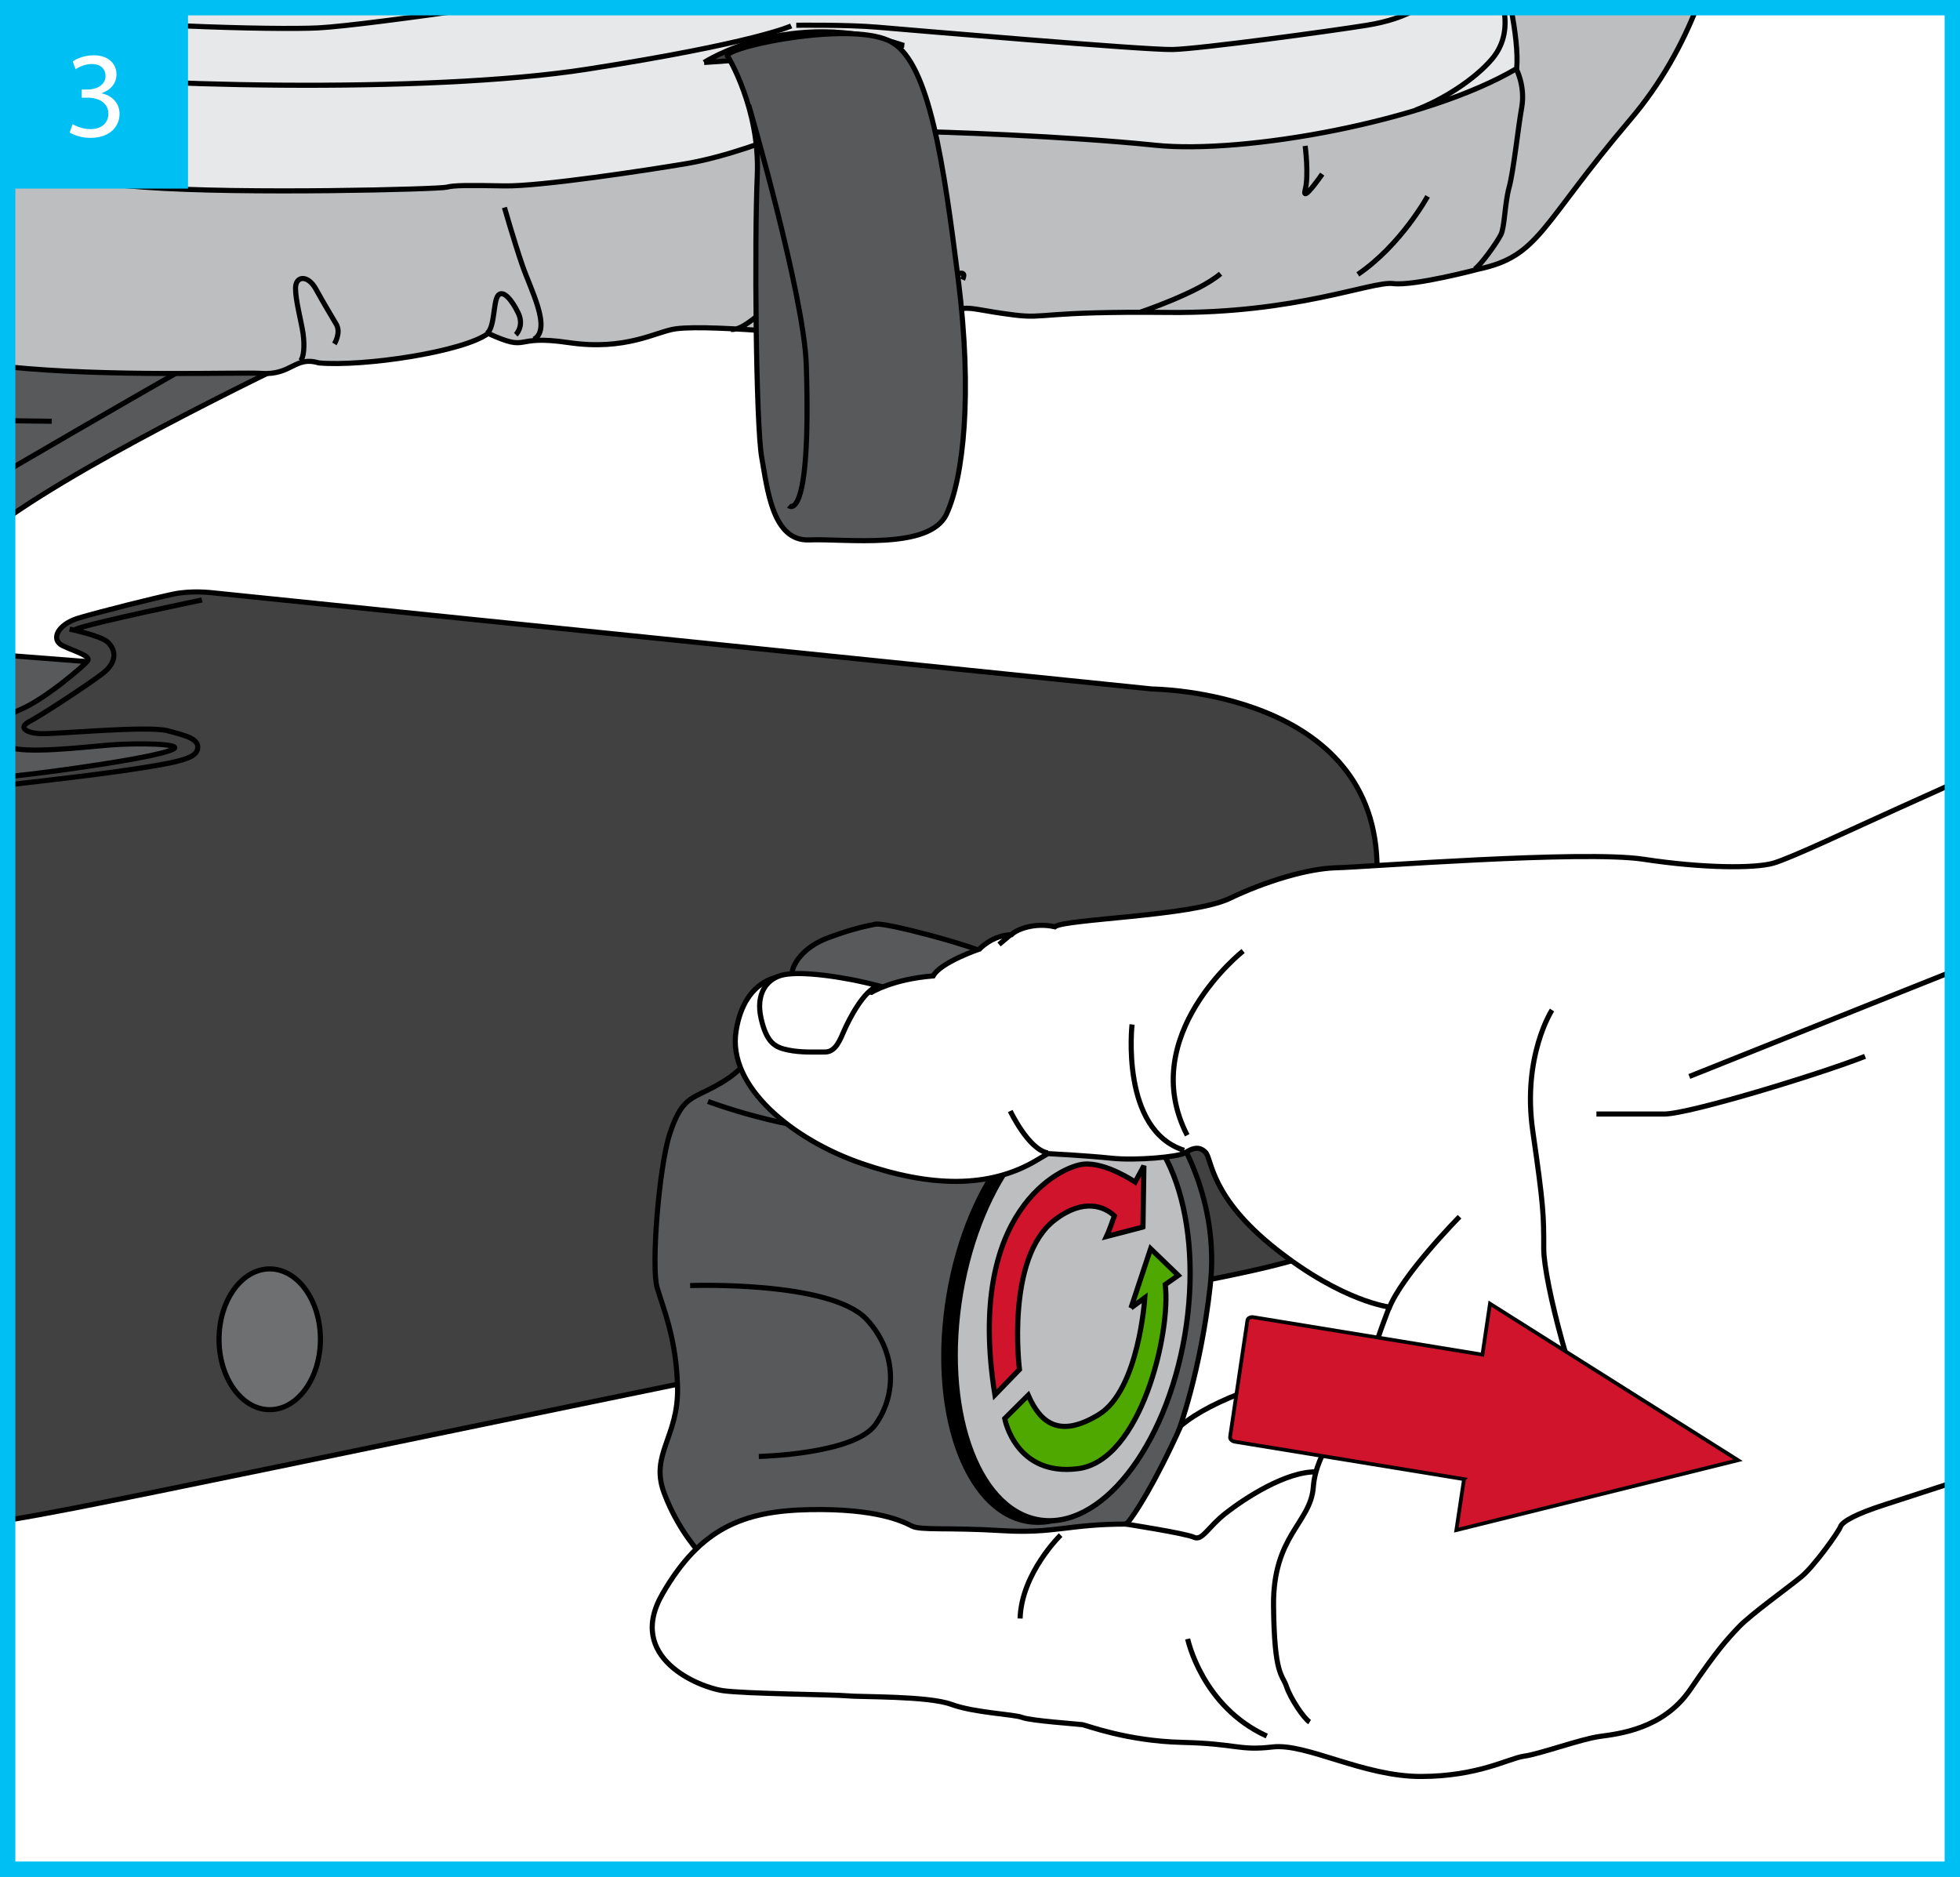 <?xml version="1.0" encoding="UTF-8"?>
<!DOCTYPE svg PUBLIC "-//W3C//DTD SVG 1.1//EN" "http://www.w3.org/Graphics/SVG/1.1/DTD/svg11.dtd">
<!-- Creator: CorelDRAW 2017 -->
<svg xmlns="http://www.w3.org/2000/svg" xml:space="preserve" width="45.014mm" height="43.103mm" version="1.1" style="shape-rendering:geometricPrecision; text-rendering:geometricPrecision; image-rendering:optimizeQuality; fill-rule:evenodd; clip-rule:evenodd"
viewBox="0 0 4014.87 3844.36"
 xmlns:xlink="http://www.w3.org/1999/xlink">
 <rect x="0" y="0" width="4014.87" height="3844.36" fill="#808080" stroke="none"/>
 <defs>
  <style type="text/css">
   <![CDATA[
    .str2 {stroke:black;stroke-width:7.62;stroke-miterlimit:3.864}
    .str0 {stroke:black;stroke-width:10.48;stroke-miterlimit:3.864}
    .str1 {stroke:black;stroke-width:10.79;stroke-miterlimit:3.864}
    .str3 {stroke:#00C0F3;stroke-width:31.47;stroke-miterlimit:3.864}
    .fil11 {fill:none}
    .fil2 {fill:none;fill-rule:nonzero}
    .fil10 {fill:#414142}
    .fil5 {fill:black;fill-rule:nonzero}
    .fil12 {fill:#00C0F3;fill-rule:nonzero}
    .fil3 {fill:#414142;fill-rule:nonzero}
    .fil1 {fill:#58595B;fill-rule:nonzero}
    .fil4 {fill:#6D6F71;fill-rule:nonzero}
    .fil6 {fill:#BCBEC0;fill-rule:nonzero}
    .fil9 {fill:#E7E8E9;fill-rule:nonzero}
    .fil0 {fill:white;fill-rule:nonzero}
    .fil7 {fill:#CF142B;fill-rule:nonzero}
    .fil8 {fill:#4FA800;fill-rule:nonzero}
   ]]>
  </style>
 </defs>
 <g id="Слой_x0020_1">
  <polygon class="fil0" points="15.73,3828.69 3999.14,3828.69 3999.14,15.76 15.73,15.76 "/>
  <polygon class="fil1" points="253.28,1360.94 15.73,1342.55 15.73,1811.17 852.68,1737.66 "/>
  <path class="fil2 str0" d="M253.28 1360.94l-237.55 -18.38m0 468.62l836.95 -73.51 -599.4 -376.72m-237.55 101.53l227.17 -24.32"/>
  <path class="fil1" d="M668.92 706.31c0,0 -410.92,191.62 -628.34,337.2 -8.35,5.58 -16.63,11.15 -24.85,16.71l0 -431.75 442.38 18.55 210.81 59.28z"/>
  <path class="fil2 str0" d="M668.92 706.31c0,0 -410.92,191.62 -628.34,337.2 -8.35,5.58 -16.63,11.15 -24.85,16.71m0 -431.75l442.38 18.55 210.81 59.28m-653.19 155.37l90.29 1.17m-90.29 92.29l14.15 -1.99m358.7 -204.81c0,0 -185.93,106.23 -372.84,215.38"/>
  <path class="fil3" d="M434.83 1214.15l1925.32 197.12c0,0 464.73,2.64 460.64,372.83 -3.77,370.18 -6.3,554.15 -8.81,666.45 -2.52,112.35 -154.49,138.75 -569.51,214.15 -415.33,75.38 -1744.39,356.96 -2091.13,424.45 -50.14,9.76 -95.1,17.93 -135.61,24.78l0 -1523.04c32.58,-3.5 62.55,-7 87.47,-10.36 148.2,-19.95 231.89,-35.75 252.03,-46.34 20.14,-10.58 -72.05,-13.22 -134.35,-7.93 -55.73,4.78 -169.66,18.05 -205.15,3.4l0 -62.37c6.54,-4.73 14.94,-9.33 25.48,-13.74 50.66,-21.15 129.01,-88.58 137.82,-99.18 9.12,-10.57 -25.18,-19.63 -50.35,-31.68 -25.48,-11.99 -11.64,-43.7 32.72,-56.89 44.36,-13.22 155.75,-41.04 193.82,-48.97 37.76,-7.96 79.6,-2.67 79.6,-2.67z"/>
  <path class="fil2 str0" d="M434.83 1214.15l1925.32 197.12c0,0 464.73,2.64 460.64,372.83 -3.77,370.18 -6.3,554.15 -8.81,666.45 -2.52,112.35 -154.49,138.75 -569.51,214.15 -415.33,75.38 -1744.39,356.96 -2091.13,424.45 -50.14,9.76 -95.1,17.93 -135.61,24.78m0 -1523.04c32.58,-3.5 62.55,-7 87.47,-10.36 148.2,-19.95 231.89,-35.75 252.03,-46.34 20.14,-10.58 -72.05,-13.22 -134.35,-7.93 -55.73,4.78 -169.66,18.05 -205.15,3.4m0 -62.37c6.54,-4.73 14.94,-9.33 25.48,-13.74 50.66,-21.15 129.01,-88.58 137.82,-99.18 9.12,-10.57 -25.18,-19.63 -50.35,-31.68 -25.48,-11.99 -11.64,-43.7 32.72,-56.89 44.36,-13.22 155.75,-41.04 193.82,-48.97 37.76,-7.96 79.6,-2.67 79.6,-2.67"/>
  <path class="fil4" d="M448.68 2743.23c0,-79.61 46.57,-144.18 103.83,-144.18 57.27,0 103.84,64.57 103.84,144.18 0,79.63 -46.57,144.17 -103.84,144.17 -57.26,0 -103.83,-64.54 -103.83,-144.17z"/>
  <path class="fil2 str0" d="M448.68 2743.23c0,-79.61 46.57,-144.18 103.83,-144.18 57.27,0 103.84,64.57 103.84,144.18 0,79.63 -46.57,144.17 -103.84,144.17 -57.26,0 -103.83,-64.54 -103.83,-144.17m-34.93 -1514.39c-5.35,1.35 -222.46,45.65 -259.9,60.44m-11.33 -0.73c0,0 64.19,13.41 78.35,26.87 14.15,13.43 23.28,38.92 -12.91,65.8 -35.86,26.84 -124.6,84.61 -147.88,96.69 -22.98,12.08 -7.55,23.47 23.28,24.82 30.83,1.29 218.37,-16.77 259.58,-6.04 41.22,10.76 65.76,17.46 61.68,37.59 -3.78,20.17 -41.22,28.23 -162.04,45.66 -46.51,6.72 -133.6,17.23 -226.86,27.68"/>
  <path class="fil1" d="M2409.55 2322.67c0,0 89.67,132.38 69.53,310.49 -19.82,178.12 -65.45,299.48 -65.45,299.48l-20.76 191.24 -310.55 205.17 -645.96 -144.8c0,0 -48.15,-49.99 -76.46,-127.61 -28.32,-77.62 29.9,-113.58 28.01,-214.12 -2.2,-100.53 -29.58,-162.99 -41.85,-205.21 -12.58,-42.22 3.77,-247.41 25.8,-314.65 22.02,-67.21 40.27,-71.33 78.35,-90.11 37.75,-18.72 74.25,-42.2 92.19,-79.7 17.94,-37.48 78.35,-144.8 80.24,-161.48 1.89,-16.61 22.03,-51.47 74.26,-70.79 52.54,-19.32 76.45,-23.5 96.28,-27.63 19.82,-4.18 202.94,44.31 238.81,65.1 35.87,20.83 377.58,364.61 377.58,364.61z"/>
  <path class="fil2 str0" d="M2409.55 2322.67c0,0 89.67,132.38 69.53,310.49 -19.82,178.12 -65.45,299.48 -65.45,299.48l-20.76 191.24 -310.55 205.17 -645.96 -144.8c0,0 -48.15,-49.99 -76.46,-127.61 -28.32,-77.62 29.9,-113.58 28.01,-214.12 -2.2,-100.53 -29.58,-162.99 -41.85,-205.21 -12.58,-42.22 3.77,-247.41 25.8,-314.65 22.02,-67.21 40.27,-71.33 78.35,-90.11 37.75,-18.72 74.25,-42.2 92.19,-79.7 17.94,-37.48 78.35,-144.8 80.24,-161.48 1.89,-16.61 22.03,-51.47 74.26,-70.79 52.54,-19.32 76.45,-23.5 96.28,-27.63 19.82,-4.18 202.94,44.31 238.81,65.1 35.87,20.83 377.58,364.61 377.58,364.61zm-959.35 -66.61c0,0 165.81,62.46 296.71,60.38m-333.21 316.72c0,0 287.27,-10.41 361.53,69.29 61.99,66.61 61.67,154.65 17.94,215.62 -43.74,60.95 -238.82,65.14 -238.82,65.14"/>
  <path class="fil5" d="M1944.19 2652.11c39.01,-232.68 173.99,-402.3 300.8,-378.95 126.8,23.44 197.91,231.04 158.89,463.72 -39.32,232.71 -173.99,402.34 -301.11,378.96 -126.8,-23.41 -197.91,-231.01 -158.58,-463.73z"/>
  <path class="fil2 str1" d="M1944.19 2652.11c39.01,-232.68 173.99,-402.3 300.8,-378.95 126.8,23.44 197.91,231.04 158.89,463.72 -39.32,232.71 -173.99,402.34 -301.11,378.96 -126.8,-23.41 -197.91,-231.01 -158.58,-463.73z"/>
  <path class="fil6" d="M1967.48 2649.09c39.32,-232.68 173.99,-402.4 300.8,-378.96 126.8,23.41 197.91,230.99 158.89,463.67 -39.32,232.68 -173.99,402.39 -301.11,378.95 -126.8,-23.38 -197.91,-230.95 -158.58,-463.66z"/>
  <path class="fil2 str1" d="M1967.48 2649.09c39.32,-232.68 173.99,-402.4 300.8,-378.96 126.8,23.41 197.91,230.99 158.89,463.67 -39.32,232.68 -173.99,402.39 -301.11,378.95 -126.8,-23.38 -197.91,-230.95 -158.58,-463.66z"/>
  <path class="fil7" d="M2341.27 2513.32l1.89 -125.51 -17.94 33.32c0,0 -59.78,-40.84 -105.41,-36.66 -45.94,4.16 -242.28,94.93 -181.87,472.63l50.35 -52.04c0,0 -28.95,-228.62 72.37,-306.34 59.78,-45.78 102.26,-27 122.08,-8.3 -11.96,33.92 -16.05,42.26 -16.05,42.26l74.57 -19.35z"/>
  <path class="fil2 str0" d="M2341.27 2513.32l1.89 -125.51 -17.94 33.32c0,0 -59.78,-40.84 -105.41,-36.66 -45.94,4.16 -242.28,94.93 -181.87,472.63l50.35 -52.04c0,0 -28.95,-228.62 72.37,-306.34 59.78,-45.78 102.26,-27 122.08,-8.3 -11.96,33.92 -16.05,42.26 -16.05,42.26l74.57 -19.35z"/>
  <path class="fil8" d="M2316.73 2678.98l28.32 -20.83c0,0 -11.96,188.53 -94.08,239.13 -82.44,50.53 -120.83,15.13 -144.74,-39.58l-48.14 47.89c0,0 21.71,119.28 150.39,102.61 128.69,-16.68 190.36,-278.68 178.41,-377.1l26.74 -18.76 -56.64 -54.68 -40.27 121.33z"/>
  <path class="fil2 str0" d="M2316.73 2678.98l28.32 -20.83c0,0 -11.96,188.53 -94.08,239.13 -82.44,50.53 -120.83,15.13 -144.74,-39.58l-48.14 47.89c0,0 21.71,119.28 150.39,102.61 128.69,-16.68 190.36,-278.68 178.41,-377.1l26.74 -18.76 -56.64 -54.68 -40.27 121.33z"/>
  <path class="fil0" d="M3999.14 1605.59l-115.79 52.27c-83.7,37.6 -213.65,99.37 -250.78,110.12 -37.44,10.77 -142.54,10.77 -266.19,-8.05 -123.34,-18.78 -570.77,16.12 -628.66,17.46 -57.58,1.36 -143.79,26.84 -219.62,63.12 -75.83,36.25 -338.24,41.63 -357.43,57.73 -41.22,-9.37 -78.35,5.35 -88.74,16.14 -39.96,1.36 -65.44,29.51 -65.44,29.51 0,0 -79.61,26.87 -95.02,55.03 -83.7,6.77 -126.18,33.61 -126.18,33.61l-177.45 -33.61c0,0 -82.13,-1.28 -100.06,112.84 -18.25,114.12 116.73,222.96 257.07,271.28 140.02,48.33 262.1,52.36 361.21,-8.05l20.45 -12.11c0,0 79.61,4.06 129.95,9.41 50.03,5.38 137.5,-2.68 150.4,-10.73 12.9,-8.09 28.32,-16.14 42.47,-1.36 13.84,14.79 8.81,91.31 145.05,198.76 136.25,107.46 231.58,118.15 231.58,118.15 0,0 -30.83,77.91 -33.67,102.11 -201.69,41.63 -329.12,87.28 -393.3,140.99 -52.55,116.82 -96.28,185.32 -111.7,201.46 -119.56,0 -146.62,20.1 -255.81,13.41 -109.18,-6.73 -165.81,0 -183.75,-9.41 -18.25,-9.37 -72.05,-36.25 -209.55,-33.57 -137.5,2.68 -223.71,38.99 -300.8,171.89 -77.41,132.94 77.09,192.03 122.08,198.76 45,6.73 228.75,8.05 255.81,10.73 27.06,2.71 165.82,0 213.34,17.5 47.5,17.43 128.37,20.1 145.36,26.84 16.68,6.7 114.22,13.43 123.34,14.75 8.81,1.36 91.24,33.61 204.2,36.25 113.27,2.71 115.79,17.5 185.33,9.41 69.22,-8.05 185.01,60.44 303.31,60.44 118.31,0 181.24,-37.6 212.08,-41.63 30.83,-4.03 115.79,-34.93 154.18,-40.28 38.7,-5.38 129.94,-14.79 185.32,-95.34 55.07,-80.61 74.57,-102.07 100.06,-128.94 25.79,-26.87 102.89,-81.93 128.68,-103.39 25.8,-21.52 75.83,-91.34 79.61,-102.11 3.77,-10.69 33.35,-26.84 92.5,-45.62 13.77,-4.37 65.31,-21.12 136.56,-44.43l0 -1431.37z"/>
  <path class="fil2 str0" d="M3999.14 1605.59l-115.79 52.27c-83.7,37.6 -213.65,99.37 -250.78,110.12 -37.44,10.77 -142.54,10.77 -266.19,-8.05 -123.34,-18.78 -570.77,16.12 -628.66,17.46 -57.58,1.36 -143.79,26.84 -219.62,63.12 -75.83,36.25 -338.24,41.63 -357.43,57.73 -41.22,-9.37 -78.35,5.35 -88.74,16.14 -39.96,1.36 -65.44,29.51 -65.44,29.51 0,0 -79.61,26.87 -95.02,55.03 -83.7,6.77 -126.18,33.61 -126.18,33.61l-177.45 -33.61c0,0 -82.13,-1.28 -100.06,112.84 -18.25,114.12 116.73,222.96 257.07,271.28 140.02,48.33 262.1,52.36 361.21,-8.05l20.45 -12.11c0,0 79.61,4.06 129.95,9.41 50.03,5.38 137.5,-2.68 150.4,-10.73 12.9,-8.09 28.32,-16.14 42.47,-1.36 13.84,14.79 8.81,91.31 145.05,198.76 136.25,107.46 231.58,118.15 231.58,118.15 0,0 -30.83,77.91 -33.67,102.11 -201.69,41.63 -329.12,87.28 -393.3,140.99 -52.55,116.82 -96.28,185.32 -111.7,201.46 -119.56,0 -146.62,20.1 -255.81,13.41 -109.18,-6.73 -165.81,0 -183.75,-9.41 -18.25,-9.37 -72.05,-36.25 -209.55,-33.57 -137.5,2.68 -223.71,38.99 -300.8,171.89 -77.41,132.94 77.09,192.03 122.08,198.76 45,6.73 228.75,8.05 255.81,10.73 27.06,2.71 165.82,0 213.34,17.5 47.5,17.43 128.37,20.1 145.36,26.84 16.68,6.7 114.22,13.43 123.34,14.75 8.81,1.36 91.24,33.61 204.2,36.25 113.27,2.71 115.79,17.5 185.33,9.41 69.22,-8.05 185.01,60.44 303.31,60.44 118.31,0 181.24,-37.6 212.08,-41.63 30.83,-4.03 115.79,-34.93 154.18,-40.28 38.7,-5.38 129.94,-14.79 185.32,-95.34 55.07,-80.61 74.57,-102.07 100.06,-128.94 25.79,-26.87 102.89,-81.93 128.68,-103.39 25.8,-21.52 75.83,-91.34 79.61,-102.11 3.77,-10.69 33.35,-26.84 92.5,-45.62 13.77,-4.37 65.31,-21.12 136.56,-44.43m-1009.38 -544.78c0,0 -119.57,120.85 -145.05,189.35m-298.29 -733.59c0,0 -219.94,173.21 -114.53,377.38m-112.96 -226.95c0,0 -24.54,216.2 106.67,257.82m-356.18 -80.55c0,0 37.44,79.19 77.09,85.93"/>
  <path class="fil0" d="M1729.91 2109.09c9.13,-20.1 38.71,-80.55 69.54,-89.96 -77.09,-20.2 -156.69,-29.58 -192.88,-22.84 -35.87,6.7 -59.16,38.95 -47.51,89.96 11.64,51.03 29.58,59.09 55.38,64.47 25.48,5.39 53.8,4.03 75.82,4.03 21.72,0 30.84,-25.52 39.65,-45.66z"/>
  <path class="fil2 str0" d="M1729.91 2109.09c9.13,-20.1 38.71,-80.55 69.54,-89.96 -77.09,-20.2 -156.69,-29.58 -192.88,-22.84 -35.87,6.7 -59.16,38.95 -47.51,89.96 11.64,51.03 29.58,59.09 55.38,64.47 25.48,5.39 53.8,4.03 75.82,4.03 21.72,0 30.84,-25.52 39.65,-45.66m316.54 -174.6l25.48 -21.49m231.58 1208.3c0,0 125.22,19.38 142.21,27.46 16.99,8.09 28.95,-21.39 65.45,-49.64 36.18,-28.26 122.4,-85.94 185.95,-84.33m-264.3 342.18c0,0 28.95,138.41 162.04,198.91m217.73 -779.18c0,0 -9.12,48.45 -9.12,64.59 0,16.14 -17.62,31.88 -32.4,49.62 -14.79,17.78 -75.52,81.12 -80.87,154.93 -5.34,73.88 -83.06,99.3 -81.49,243.35 1.58,144.02 17.94,139.61 26.44,165.03 8.49,25.39 35.86,65.8 47.51,73.03m-510.05 -382.99c0,0 -80.24,77.93 -83.06,170.88m1089.62 -1246.37c0,0 -61.68,94.93 -39.33,248.91 22.34,154.02 22.34,171.9 22.34,239.95 0,68 65.13,311.56 99.43,352.72m8.49 -628.51l138.76 0c51.6,0 320.62,-82.34 411.55,-118.15m-359.96 41.19l538.68 -215.08"/>
  <path class="fil6" d="M3475.54 15.76c-29,73.4 -72.12,154.09 -136.21,229.34 -185.02,217.55 -185.02,279.35 -310.87,306.18 0,0 -131.21,34.95 -174.94,29.54 -43.74,-5.38 -197.91,61.76 -460.01,59.12 -262.42,-2.7 -249.52,13.41 -314.96,5.35 -65.76,-8.05 -86.22,-16.11 -106.67,-13.41 -20.76,2.64 -191.62,9.37 -214.9,16.11 -22.98,6.73 -96.28,36.25 -170.85,30.83 -74.57,-5.34 -162.04,-10.69 -202,-5.34 -39.65,5.34 -101.32,45.65 -219.62,28.19 -118.31,-17.44 -75.83,21.52 -164.57,-18.79 -50.34,37.6 -254.54,68.5 -347.05,60.44 -48.77,-14.79 -55.38,25.49 -117.05,21.46 -45.39,-2.96 -312.16,7.89 -520.11,-13.46l0 -735.57 3459.81 0z"/>
  <path class="fil2 str0" d="M3475.54 15.76c-29,73.4 -72.12,154.09 -136.21,229.34 -185.02,217.55 -185.02,279.35 -310.87,306.18 0,0 -131.21,34.95 -174.94,29.54 -43.74,-5.38 -197.91,61.76 -460.01,59.12 -262.42,-2.7 -249.52,13.41 -314.96,5.35 -65.76,-8.05 -86.22,-16.11 -106.67,-13.41 -20.76,2.64 -191.62,9.37 -214.9,16.11 -22.98,6.73 -96.28,36.25 -170.85,30.83 -74.57,-5.34 -162.04,-10.69 -202,-5.34 -39.65,5.34 -101.32,45.65 -219.62,28.19 -118.31,-17.44 -75.83,21.52 -164.57,-18.79 -50.34,37.6 -254.54,68.5 -347.05,60.44 -48.77,-14.79 -55.38,25.49 -117.05,21.46 -45.39,-2.96 -312.16,7.89 -520.11,-13.46m1746.59 -337.03c0,0 7.55,-47 -23.28,8.09 -30.83,55 -11.64,85.93 -100.38,154.42 -88.73,68.47 -114.22,99.37 -141.27,98.01m-464.1 -249.8c0,0 19.19,67.15 36.18,116.87 16.67,49.64 61.67,131.58 24.22,153.07m-37.13 -9.37c0,0 17.94,-17.46 5.04,-44.34 -12.91,-26.86 -30.83,-48.36 -41.22,-36.27 -10.38,12.11 -6.29,65.79 -22.97,77.9m-312.44 21.49c0,0 14.16,-22.81 3.78,-40.31 -10.07,-17.44 -24.23,-40.28 -41.22,-71.17 -16.67,-30.87 -42.16,-28.19 -42.16,-2.68 0,25.52 11.33,65.8 15.42,92.66 3.77,26.85 1.26,49.69 -5.35,56.39m1187.79 -433.77c0,0 2.83,61.8 1.26,96.69 -1.26,34.93 -17.94,61.8 -17.94,83.29 0,21.49 14.15,57.74 -3.78,89.96m-3.77 69.85c0,0 42.16,-20.14 62.93,-36.25 20.45,-16.14 41.22,-21.49 72.05,-30.9 30.84,-9.41 70.49,-33.58 57.89,-5.35m952.43 -170.6c0,0 -54.12,99.39 -142.85,159.84m-447.11 77.91c0,0 120.83,-40.31 165.82,-79.25m173.37 -261.86c0,0 7.87,60.42 0,89.96 -7.55,29.55 34.93,-32.25 34.93,-32.25m-1032.36 -63.08c0,0 30.84,108.74 -10.38,194.7m1439.82 -347.81c0,0 19.19,34.93 11.65,79.23 -7.87,44.34 -16.68,130.23 -25.8,163.83 -9.12,33.57 -9.12,80.58 -16.68,96.69 -7.87,16.11 -42.47,64.47 -54.12,71.17"/>
  <path class="fil9" d="M3094.85 15.76c9.12,47.16 14.73,92.29 11.95,124.59 -183.75,108.8 -559.13,175.95 -740.36,157.1 -181.24,-18.78 -451.2,-28.19 -499.97,-28.19 -49.08,0 -50.34,-17.46 -83.7,-14.79 -33.35,2.74 -73.31,14.79 -83.7,13.44 -10.07,-1.33 -60.41,-10.7 -85.9,2.7 -25.79,13.43 -127.43,51.03 -207.03,64.47 -79.61,13.41 -299.55,46.98 -372.86,45.66 -73.31,-1.35 -104.14,-1.35 -118.3,2.68 -14.15,4.03 -416.59,14.79 -618.28,0 -85.81,-6.28 -188.65,-15.47 -280.97,-24.38l0 -343.27 3079.11 0z"/>
  <path class="fil2 str0" d="M3094.85 15.76c9.12,47.16 14.73,92.29 11.95,124.59 -183.75,108.8 -559.13,175.95 -740.36,157.1 -181.24,-18.78 -451.2,-28.19 -499.97,-28.19 -49.08,0 -50.34,-17.46 -83.7,-14.79 -33.35,2.74 -73.31,14.79 -83.7,13.44 -10.07,-1.33 -60.41,-10.7 -85.9,2.7 -25.79,13.43 -127.43,51.03 -207.03,64.47 -79.61,13.41 -299.55,46.98 -372.86,45.66 -73.31,-1.35 -104.14,-1.35 -118.3,2.68 -14.15,4.03 -416.59,14.79 -618.28,0 -85.81,-6.28 -188.65,-15.47 -280.97,-24.38m3064.15 -343.27c6.93,35.23 3.61,72.44 -23.11,104.45 -36.18,42.95 -102.89,84.95 -157.01,105.09m-2884.03 -81.3c239.98,33 858.84,48.88 1187.15,-2.34 344.54,-53.71 417.85,-88.6 417.85,-88.6m-1605 -31.13c201.54,31.31 547.32,39.57 635.89,35.16 51.86,-2.59 191.95,-20.99 333.29,-41.34m1921.06 0c-28.09,17.78 -65.23,29.32 -106.27,35.95 -74.57,12.05 -342.02,48.36 -397.4,49.69 -55.38,1.35 -541.19,-40.28 -604.12,-45.66 -62.93,-5.38 -167.08,-4.03 -167.08,-4.03m-1615.38 303.37c52.32,9.1 114.12,16.21 187.2,20.27"/>
  <path class="fil10" d="M1442.33 127.9c0,0 173.37,-113.91 409.04,-34.9 0,0 -355.55,32.57 -409.04,34.9z"/>
  <path class="fil11 str0" d="M1442.33 127.9c0,0 173.37,-113.91 409.04,-34.9 0,0 -355.55,32.57 -409.04,34.9"/>
  <path class="fil1" d="M1827.77 86.95c76.46,45.43 105.09,248.5 134.98,484.56 29.9,236.04 10.7,406.67 -23.91,481.43 -34.61,74.7 -207.04,49.78 -281.29,52.93 -74.57,3.11 -85.27,-101.51 -97.23,-168.78 -11.95,-67.27 -15.1,-440.06 -9.12,-577.72 5.98,-137.63 -61.35,-245.65 -61.35,-245.65 6.61,-20.39 261.78,-72.24 337.93,-26.78z"/>
  <path class="fil2 str0" d="M1827.77 86.95c76.46,45.43 105.09,248.5 134.98,484.56 29.9,236.04 10.7,406.67 -23.91,481.43 -34.61,74.7 -207.04,49.78 -281.29,52.93 -74.57,3.11 -85.27,-101.51 -97.23,-168.78 -11.95,-67.27 -15.1,-440.06 -9.12,-577.72 5.98,-137.63 -61.35,-245.65 -61.35,-245.65 6.61,-20.39 261.78,-72.24 337.93,-26.78zm-294.2 127.94c0,0 113.27,388.56 118,531.84 10.69,331.25 -35.87,289 -35.87,289"/>
  <path class="fil7" d="M2998.88 3029.71l-469.13 -76.65c-6.3,-1.01 -10.7,-5.47 -10.07,-10l35.55 -238.67c0.63,-4.53 6.3,-7.39 12.27,-6.41l469.13 76.68 15.42 -104.37 508.16 320.6 -577.06 143.2 15.73 -104.37z"/>
  <path class="fil2 str2" d="M2998.88 3029.71l-469.13 -76.65c-6.3,-1.01 -10.7,-5.47 -10.07,-10l35.55 -238.67c0.63,-4.53 6.3,-7.39 12.27,-6.41l469.13 76.68 15.42 -104.37 508.16 320.6 -577.06 143.2 15.73 -104.37z"/>
  <polygon class="fil2 str3" points="15.73,15.73 3999.14,15.73 3999.14,3828.63 15.73,3828.63 "/>
  <polygon class="fil12" points="28.32,386.29 385.13,386.29 385.13,29.51 28.32,29.51 "/>
  <path class="fil0" d="M142.71 271.32c8.06,5.28 24.19,11.06 42.53,11.06 39.32,0 59.65,-22.9 59.65,-49.09 0,-22.9 -16.34,-38.03 -36.46,-42.03l0 -0.5c20.12,-7.35 30.18,-21.69 30.18,-38.53 0,-19.91 -14.56,-39.03 -46.81,-39.03 -17.62,0 -34.25,6.28 -42.81,12.63l5.85 16.05c6.99,-4.99 19.62,-10.77 32.68,-10.77 20.41,0 28.68,11.56 28.68,24.62 0,19.41 -20.34,27.68 -36.46,27.68l-12.34 0 0 16.63 12.34 0c21.41,0 42.03,9.85 42.24,32.75 0.29,13.56 -8.56,31.68 -36.96,31.68 -15.34,0 -29.97,-6.28 -36.25,-10.27l-6.06 17.12z"/>
 </g>
</svg>
